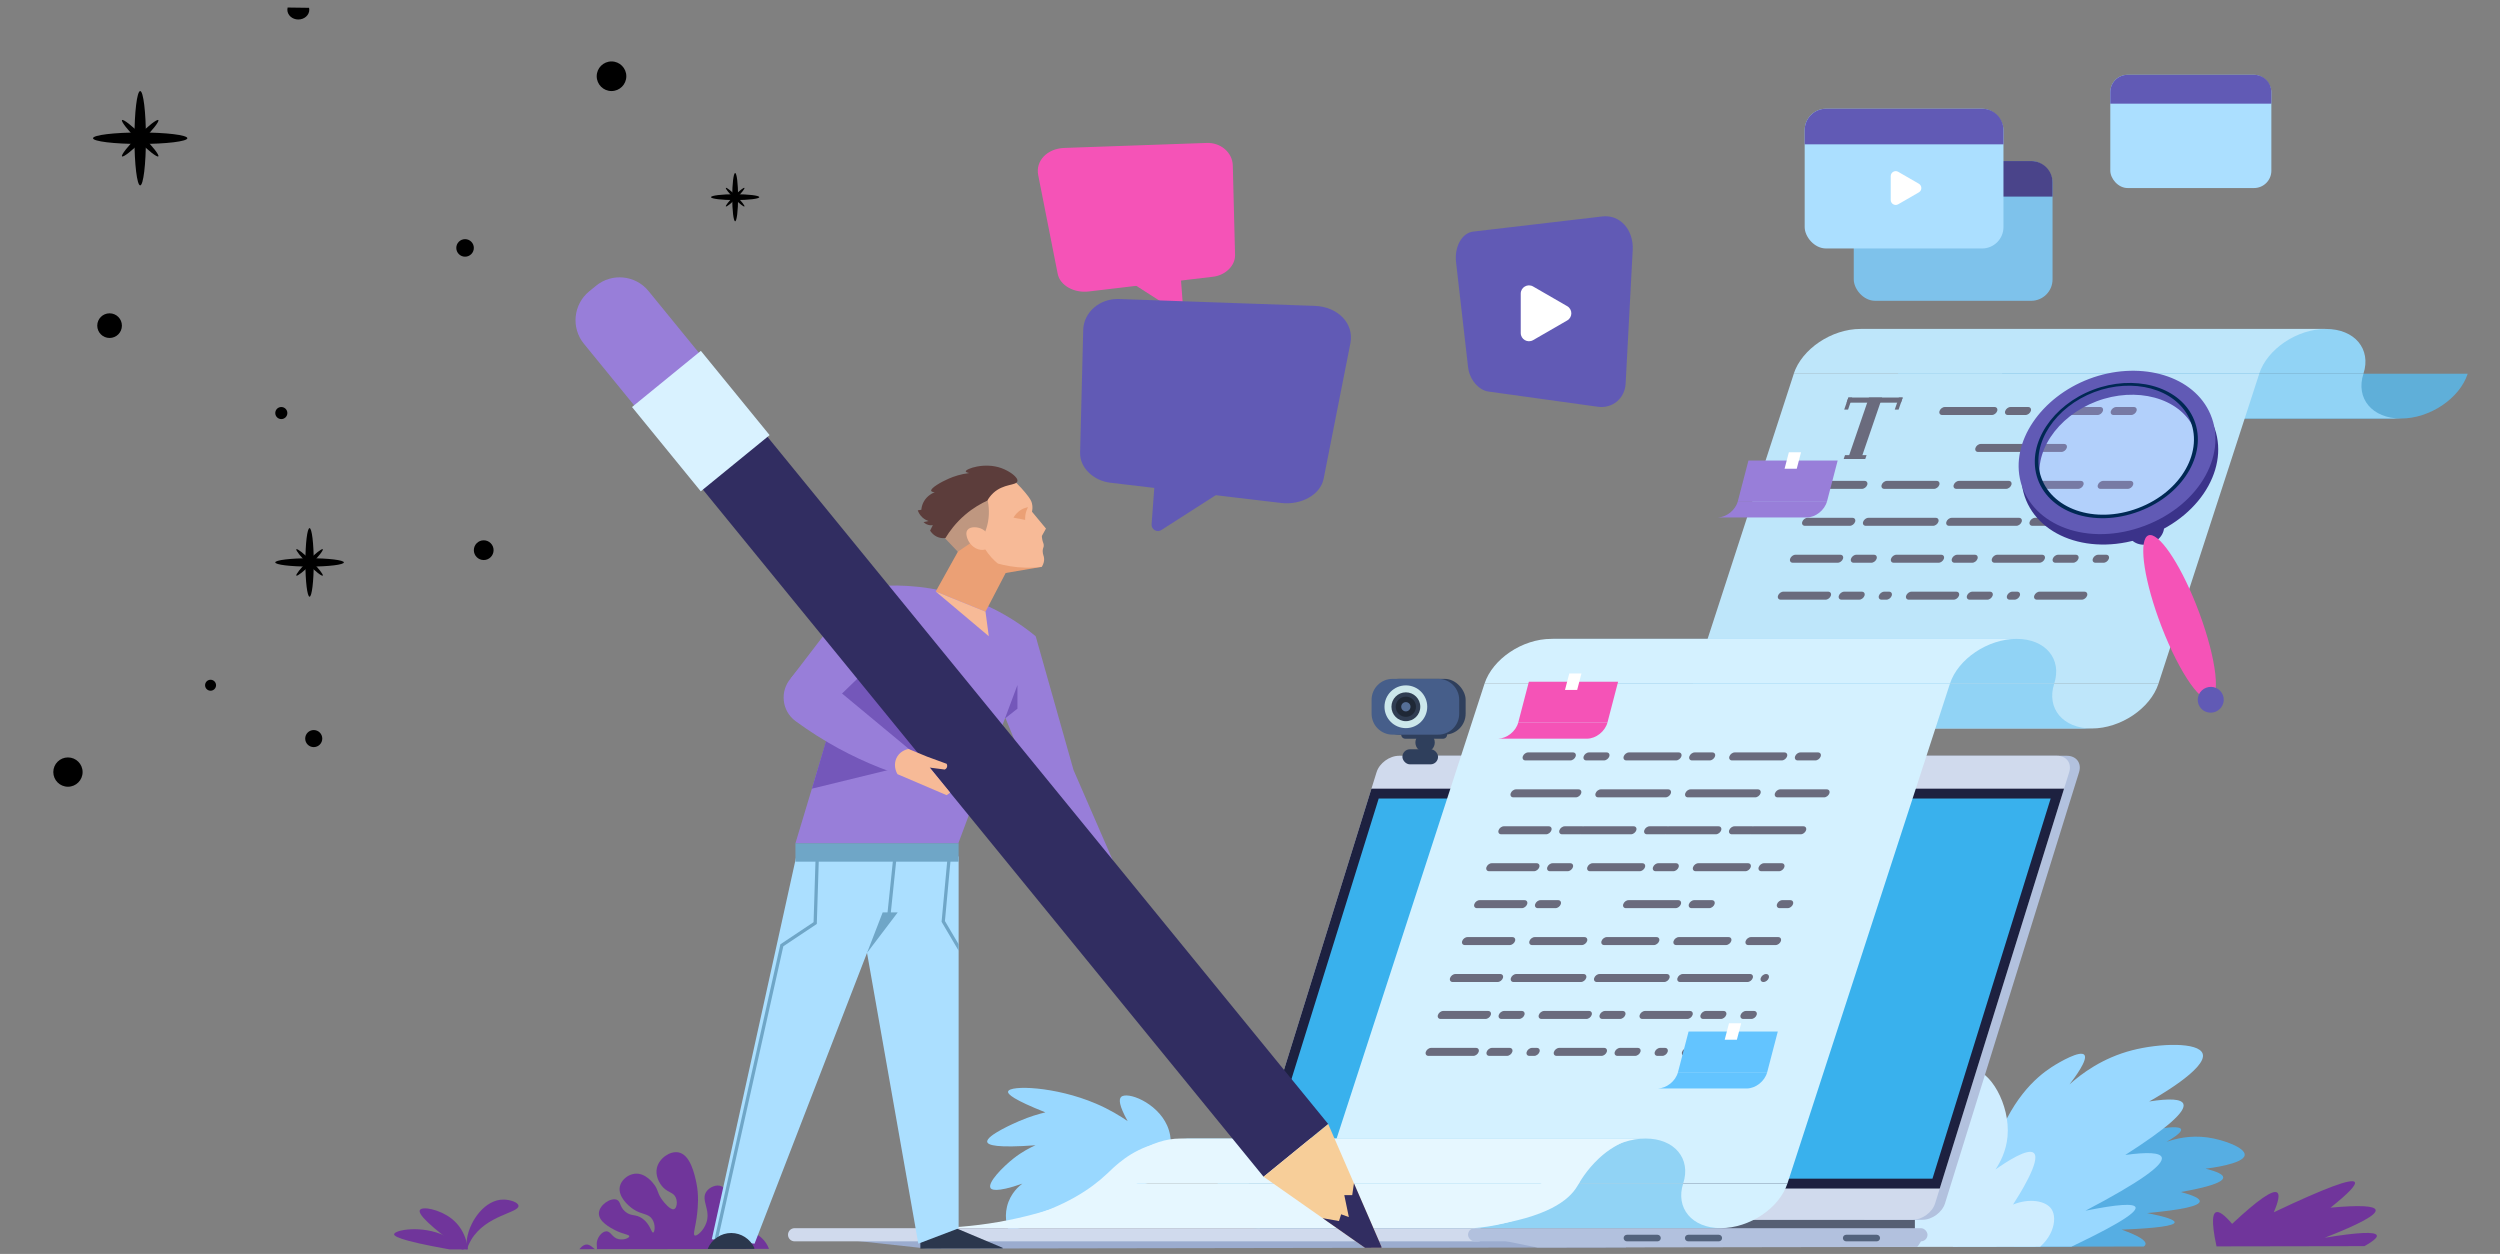 <svg xmlns="http://www.w3.org/2000/svg" xmlns:xlink="http://www.w3.org/1999/xlink" width="852.706" height="427.703" viewBox="0 0 852.706 427.703"><rect x="0" y="0" width="852.706" height="427.703" fill="#808080" stroke="none"/><defs><style>      .b {        fill: #d0daed;      }      .b, .c, .d, .e, .f, .g, .h, .i, .j, .k, .l, .m, .n, .o, .p, .q, .r, .s, .t, .u, .v, .w, .x, .y, .z, .aa, .ab, .ac, .ad, .ae, .af, .ag, .ah, .ai, .aj, .ak, .al, .am, .an, .ao, .ap, .aq, .ar, .as, .at, .au {        stroke-width: 0px;      }      .c {        fill: #bee6fa;      }      .d {        fill: #2b374d;      }      .e {        fill: #1f2836;      }      .f {        fill: #d4f1ff;      }      .g {        fill: #000;      }      .h {        fill: #f7ce99;      }      .i {        fill: #7ec2eb;      }      .j {        fill: #566f96;      }      .k {        fill: #465e8a;      }      .l {        fill: #7457ba;      }      .m {        fill: #5c3d3b;      }      .av {        clip-path: url(#a);      }      .n {        fill: #56aee3;      }      .o {        fill: #2f3f5c;      }      .p {        fill: #5fafd9;      }      .q {        fill: #565f73;      }      .r {        fill: #abdfff;      }      .s {        fill: #312d61;      }      .t {        fill: none;      }      .u {        fill: #cce7eb;      }      .v {        fill: #f7ba97;      }      .w {        fill: #987ed9;      }      .x {        fill: #91d3f5;      }      .y {        fill: #63c4ff;      }      .z {        fill: #99d8ff;      }      .aa {        fill: #eba075;      }      .ab {        fill: #cfedff;      }      .ac {        fill: #4a448a;      }      .ad {        fill: #b2c1de;      }      .ae {        fill: #303d52;      }      .af {        fill: #39b1ed;      }      .ag {        fill: #bf9780;      }      .ah {        fill: #53637d;      }      .ai {        fill: #6fa6c7;      }      .aj {        fill: #9baccf;      }      .ak {        fill: #f553b7;      }      .al {        fill: #fff;      }      .am {        fill: #989fff;        opacity: .3;      }      .an {        fill: #d9f2ff;      }      .ao {        fill: #1d2140;      }      .ap {        fill: #6a6b7d;      }      .aq {        fill: #615ab5;      }      .ar {        fill: #e6f7ff;      }      .as {        fill: #002853;      }      .at {        fill: #3b338a;      }      .au {        fill: #70359b;      }    </style><clipPath id="a"><polyline class="t" points="0 426.411 9.728 1.372 852.706 12.764 827.294 425"></polyline></clipPath></defs><g class="av"><g><path class="au" d="M242.43,425.318c1.84-1.722,4.85-5.114,5.753-10.102.617-3.41.606-9.545-2.245-10.664-1.56-.612-3.972.307-5.051,1.964-1.904,2.923,1.648,6.124,0,10.664-.95,2.617-3.219,4.554-3.929,4.209-.721-.35.352-2.961.842-7.577.216-2.041.622-6.128-.281-10.383-.612-2.884-2.053-9.674-6.174-10.383-2.874-.495-6.561,2.053-7.296,5.332-.581,2.589.762,5.255,2.245,6.735,1.754,1.751,3.424,1.561,4.209,3.368.657,1.512.321,3.563-.561,3.929-1.258.521-3.525-2.422-3.929-2.947-1.84-2.389-1.368-3.369-2.806-5.332-.453-.618-3.094-4.222-6.735-3.788-2.294.273-4.567,2.1-5.051,4.35-.714,3.318,2.69,6.52,4.771,7.858,2.883,1.854,4.988,1.262,6.314,3.368,1.163,1.847.824,4.337.281,4.49-.62.175-.953-2.843-3.648-4.771-2.361-1.688-3.847-.619-5.893-2.385-2.008-1.733-1.479-3.542-2.947-4.069-2.078-.746-5.943,1.877-6.033,4.63-.094,2.845,3.87,4.916,5.472,5.753,2.741,1.432,4.93,1.484,4.911,2.105-.018.573-1.91,1.378-3.648.982-2.276-.518-2.598-2.71-4.209-2.666-1.375.037-2.675,1.674-3.087,3.087-.462,1.584.214,2.816-.281,3.087-.624.341-1.688-1.625-3.227-1.684-1.415-.054-2.676,1.524-3.648,3.227h66.245c-.175-.874-.962-4.268-4.087-6.314-.569-.372-3.395-2.223-6.033-1.263-1.504.547-1.737,1.567-3.227,2.806-1.268,1.054-3.382,2.213-7.016,2.385Z"></path><path class="z" d="M395.099,402.229c.287-.377,6.964-9.418,2.993-18.334-3.537-7.941-13.716-11.732-15.715-9.728-.753.755-.783,2.773,2.245,8.232-2.519-1.741-6.169-3.993-10.851-5.987-13.928-5.932-29.381-6.345-29.933-4.116-.229.924,1.974,2.824,12.722,7.109-2.177.523-5.342,1.422-8.98,2.993-1.239.535-11.354,4.903-10.851,7.109.252,1.103,3.257,2.091,16.463,1.122-1.883.832-4.604,2.226-7.483,4.49-3.741,2.941-8.95,8.294-7.857,10.102.248.411,1.511,1.78,10.851-1.497-.898.659-4.12,3.191-5.238,7.857-.996,4.156.277,7.508.748,8.606,16.962-5.987,33.924-11.973,50.887-17.96Z"></path><path class="au" d="M801.213,427.703h-44.608c-2.085-8.77-2.348-13.508-.79-14.212,1.036-.468,2.879.848,5.527,3.948,8.811-8.244,13.944-11.798,15.396-10.659.842.66.447,2.897-1.184,6.711,17.545-8.332,26.756-11.754,27.633-10.264.554.94-2.209,3.835-8.29,8.685,9.911-.911,15.043-.648,15.396.789.402,1.636-5.388,4.795-17.37,9.474,11.441-1.889,17.363-2.152,17.764-.79.319,1.082-2.84,3.187-9.474,6.316Z"></path><path class="n" d="M738.979,389.463c2.997-1.055,8.017-2.345,14.021-1.497,5.54.782,12.798,3.51,12.632,5.967-.208,3.086-12.043,4.525-13.392,4.682,4.031.975,6.052,1.976,6.065,3.001.02,1.593-4.808,3.247-14.482,4.961,4.362,1.151,6.522,2.209,6.481,3.174-.067,1.583-6.061,2.916-17.981,3.998,6.323,1.246,9.458,2.302,9.407,3.168-.07,1.185-6.099,2.015-18.088,2.491,5.604,2.004,8.324,3.644,8.164,4.922-.366,2.903-15.613,3.932-45.742,3.087,1.239-3.398,11.634-31.35,20.883-30.035,1.396.198,3.128,1.115,4.924,3.99,2.177-6.399,4.041-9.525,5.592-9.377.951.091,1.784,1.411,2.5,3.96,6.915-8.157,13.354-10.307,16.982-10.99,2.089-.394,6.584-.93,6.978.212.392,1.137-3.457,3.434-4.944,4.285Z"></path><path class="z" d="M705.875,369.873c4.077-3.66,11.223-9.03,21.347-11.644,9.342-2.412,22.705-2.859,24.064,1.164,1.707,5.053-16.196,15.16-18.242,16.301,7.065-1.108,10.946-.849,11.644.776,1.084,2.525-5.515,8.347-19.794,17.465,7.708-1.046,11.848-.788,12.42.776.939,2.566-7.73,8.647-26.004,18.242,10.894-2.191,16.587-2.579,17.077-1.164.67,1.934-8.386,7.238-27.169,15.913h-33.769c-7.404-13.973-9.862-21.995-7.372-24.064,1.557-1.294,5.051-.259,10.479,3.105-.758-11.631.147-17.841,2.717-18.63,1.575-.483,3.774,1.069,6.598,4.657,5.629-17.56,14.467-25.237,19.794-28.721,3.068-2.006,9.875-5.829,11.256-4.269,1.375,1.553-3.239,7.753-5.046,10.091Z"></path><path class="ab" d="M692.215,427.703c7.826-4.013,9.865-11.868,7.483-15.341-1.945-2.837-7.539-3.766-13.096-1.497,1.905-2.941,9.703-15.202,7.109-17.586-1.996-1.834-9.308,2.945-13.096,5.613,1.562-2.317,3.656-6.179,4.116-11.225.999-10.956-6.124-22.87-11.973-22.824-5.644.044-11.663,11.236-13.844,27.688-5.778-4.464-9.519-6.086-11.225-4.864-2.448,1.753-.701,9.362,5.238,22.824-1.207-.525-6.014-2.452-10.851-.374-5.799,2.491-9.329,9.746-7.858,17.586h57.996Z"></path><rect class="i" x="632.284" y="54.929" width="67.803" height="47.67" rx="7.293" ry="7.293"></rect><path class="ac" d="M700.087,62.222v4.844h-67.803v-4.844c0-4.03,3.272-7.293,7.293-7.293h53.217c4.021,0,7.293,3.263,7.293,7.293Z"></path><g><path class="ak" d="M371.35,99.416l42.387-5.024c4.27-.506,7.609-3.802,7.518-7.435l-.772-30.523c-.11-4.37-4.062-7.849-8.901-7.68l-48.571,1.703c-5.838.205-9.858,4.413-8.896,9.284l6.646,33.652c.782,3.963,5.552,6.618,10.589,6.021Z"></path><path class="ak" d="M384.756,95.685c5.439,3.486,10.877,6.973,16.316,10.459,1.096.703,2.524-.148,2.427-1.447-.3-4.031-.601-8.063-.901-12.094-5.947,1.027-11.895,2.055-17.842,3.082Z"></path></g><g><g><path class="x" d="M634.566,112.193c4.909,0,8.796,1.714,11.118,4.475,2.313,2.767,3.065,6.587,1.693,10.806h158.751c1.372-4.219.62-8.039-1.694-10.806-2.322-2.761-6.209-4.475-11.118-4.475h-158.751Z"></path><path class="c" d="M793.317,112.193c-4.909,0-9.911,1.714-14.028,4.475-4.113,2.767-7.349,6.587-8.721,10.806h-158.751c1.372-4.219,4.608-8.039,8.721-10.806,4.117-2.761,9.12-4.475,14.028-4.475h158.751Z"></path></g><g><path class="p" d="M660.189,142.754c4.909,0,9.911-1.714,14.028-4.475,4.113-2.767,7.349-6.587,8.721-10.806h158.751c-1.372,4.219-4.608,8.039-8.721,10.806-4.117,2.761-9.12,4.475-14.028,4.475h-158.751Z"></path><path class="x" d="M818.94,142.754c-4.909,0-8.796-1.714-11.118-4.475-2.313-2.767-3.065-6.587-1.693-10.806h-158.751c-1.372,4.219-.62,8.039,1.693,10.806,2.322,2.761,6.209,4.475,11.118,4.475h158.751Z"></path></g></g><g><path class="ad" d="M709.13,263.389l-1.749,5.612-42.402,136.384-1.565,5.051c-.969,3.098-4.421,5.612-7.71,5.612h-224.32c-3.289,0-5.18-2.514-4.222-5.612l1.565-5.051,42.414-136.384,1.749-5.612c.957-3.098,4.41-5.613,7.71-5.613h224.32c3.289,0,5.18,2.514,4.211,5.613Z"></path><rect class="q" x="429.755" y="416.049" width="223.378" height="6.23"></rect><path class="aj" d="M553.706,427.703h-211.128c-6.314,0-12.622-.342-18.887-1.024l-50.758-5.524h283.334l-2.56,6.548Z"></path><path class="b" d="M504.214,423.4h-233.199c-1.24,0-2.245-1.005-2.245-2.245h0c0-1.24,1.005-2.245,2.245-2.245h233.199c1.24,0,2.245,1.005,2.245,2.245h0c0,1.24-1.005,2.245-2.245,2.245Z"></path><path class="ad" d="M649.048,427.703h-113.755l-32.525-6.548h153.167c-.815,3.856-3.647,6.548-6.887,6.548Z"></path><rect class="ad" x="500.722" y="418.91" width="156.714" height="4.49" rx="2.245" ry="2.245"></rect><path class="ah" d="M565.342,423.402h-10.428c-.62,0-1.122-.503-1.122-1.122h0c0-.62.503-1.123,1.122-1.123h10.428c.62,0,1.122.503,1.122,1.123h0c0,.62-.503,1.122-1.122,1.122Z"></path><path class="ah" d="M586.248,423.402h-10.428c-.62,0-1.123-.503-1.123-1.122h0c0-.62.503-1.123,1.123-1.123h10.428c.62,0,1.122.503,1.122,1.123h0c0,.62-.503,1.122-1.122,1.122Z"></path><path class="ah" d="M640.128,423.402h-10.428c-.62,0-1.122-.503-1.122-1.122h0c0-.62.503-1.123,1.122-1.123h10.428c.62,0,1.122.503,1.122,1.123h0c0,.62-.503,1.122-1.122,1.122Z"></path><path class="b" d="M705.763,263.389l-1.749,5.612-42.402,136.384-1.565,5.051c-.969,3.098-4.421,5.612-7.71,5.612h-224.32c-3.289,0-5.18-2.514-4.222-5.612l1.565-5.051,42.414-136.384,1.749-5.612c.957-3.098,4.41-5.613,7.71-5.613h224.32c3.289,0,5.18,2.514,4.211,5.613Z"></path><g><polygon class="af" points="427.645 403.702 469.012 270.686 701.727 270.686 660.372 403.702 427.645 403.702"></polygon><path class="ao" d="M699.44,272.369l-40.308,129.649h-229.199l40.319-129.649h229.189ZM704.013,269.002h-236.241l-42.414,136.384h236.253l42.402-136.384h0Z"></path></g></g><polygon class="c" points="770.592 127.473 736.21 233.19 577.466 233.19 611.837 127.473 770.592 127.473"></polygon><g><g><path class="x" d="M529.09,217.911c4.909,0,8.796,1.714,11.118,4.475,2.313,2.767,3.065,6.587,1.693,10.806h158.751c1.372-4.219.62-8.039-1.693-10.806-2.322-2.761-6.209-4.475-11.118-4.475h-158.751Z"></path><path class="f" d="M687.841,217.911c-4.909,0-9.911,1.714-14.028,4.475-4.113,2.767-7.349,6.587-8.721,10.806h-158.751c1.372-4.219,4.608-8.039,8.721-10.806,4.117-2.761,9.12-4.475,14.028-4.475h158.751Z"></path></g><g><path class="c" d="M554.713,248.473c4.909,0,9.911-1.714,14.028-4.475,4.113-2.767,7.349-6.587,8.721-10.806h158.751c-1.372,4.219-4.608,8.039-8.721,10.806-4.117,2.761-9.12,4.475-14.028,4.475h-158.751Z"></path><path class="x" d="M713.464,248.473c-4.909,0-8.796-1.714-11.118-4.475-2.313-2.767-3.065-6.587-1.693-10.806h-158.751c-1.372,4.219-.62,8.039,1.693,10.806,2.322,2.761,6.209,4.475,11.118,4.475h158.751Z"></path></g></g><polygon class="f" points="665.092 233.192 506.341 233.192 450.926 403.615 609.677 403.615 665.092 233.192"></polygon><g><g><path class="x" d="M402.555,388.334c4.909,0,8.796,1.714,11.118,4.475,2.313,2.767,3.065,6.587,1.693,10.806h158.751c1.372-4.219.62-8.039-1.693-10.806-2.322-2.761-6.209-4.475-11.118-4.475h-158.751Z"></path><path class="ar" d="M561.306,388.334c-4.909,0-9.911,1.714-14.028,4.475-4.113,2.767-7.349,6.587-8.721,10.806h-158.751c1.372-4.219,4.608-8.039,8.721-10.806,4.117-2.761,9.12-4.475,14.028-4.475h158.751Z"></path></g><g><path class="f" d="M428.177,418.896c4.909,0,9.911-1.714,14.028-4.475,4.113-2.767,7.349-6.587,8.721-10.806h158.751c-1.372,4.219-4.608,8.039-8.721,10.806-4.117,2.761-9.12,4.475-14.028,4.475h-158.751Z"></path><path class="x" d="M586.928,418.896c-4.909,0-8.796-1.714-11.118-4.475-2.313-2.767-3.065-6.587-1.693-10.806h-158.751c-1.372,4.219-.62,8.039,1.693,10.806,2.322,2.761,6.209,4.475,11.118,4.475h158.751Z"></path></g></g><path class="ar" d="M538.557,403.615h-158.751c-4.447,2.297-9.339,4.515-14.678,6.516-19.553,7.328-37.636,8.946-51.364,8.748,62.969.008,125.938.015,188.907.023,5.714-.423,14.703-1.874,24.246-7.034,4.879-2.639,8.729-5.612,11.64-8.253Z"></path><polygon class="w" points="353.254 217.001 366.162 262.649 381.062 296.915 363.075 293.892 339.503 236.551 353.254 217.001"></polygon><path class="w" d="M297.69,200.07c-4.557,4.215-9.114,8.429-13.671,12.644-4.755,6.205-9.51,12.41-14.265,18.615-.019.776-.073,7.531,5.425,11.833,3.942,3.085,8.313,3.01,9.541,2.947,4.323-15.346,8.647-30.692,12.97-46.038Z"></path><polygon class="d" points="325.986 416.478 325.986 418.864 341.982 425.599 341.982 427.703 313.919 427.703 313.919 419.285 325.986 416.478"></polygon><path class="r" d="M326.971,292.119v126.842l-13.751,5.231c-7.768-44.024-15.535-88.049-23.292-132.073h37.042Z"></path><path class="r" d="M308.447,292.115l-51.074,132.081c-4.864-.499-9.728-.998-14.592-1.497,9.604-43.528,19.207-87.056,28.811-130.584h36.855Z"></path><polygon class="ai" points="295.727 325.01 306.202 311.197 301.068 311.197 295.727 325.01"></polygon><path class="w" d="M353.254,217.001l-26.379,70.624h-55.564l26.379-87.555c6.277-.607,16.353-.797,28.062,2.526,13.184,3.742,22.418,10.23,27.501,14.405Z"></path><path class="l" d="M276.922,269.002c3.129-10.531,6.259-21.062,9.388-31.593l10.944-10.57c7.047,10.677,14.094,21.354,21.142,32.031l-41.474,10.132Z"></path><polygon class="aa" points="355.358 193.335 343.011 195.439 336.135 208.629 319.158 201.753 326.735 188.143 325.191 184.074 335.434 175.515 355.358 193.335"></polygon><path class="v" d="M346.519,164.571c1.391,1.364,2.464,2.585,3.227,3.508,1.682,2.032,2.055,2.846,2.245,3.648.274,1.156.14,2.17,0,2.806,1.59,1.918,3.18,3.835,4.771,5.753-.468.842-.935,1.684-1.403,2.526.012.279.044.696.14,1.193.182.936.4,1.159.491,1.754.142.93-.348,1.071-.351,2.175-.003,1.262.443,1.592.491,2.666.028.621-.074,1.555-.772,2.736-1.657.206-3.542.33-5.613.281-3.726-.088-6.914-.71-9.401-1.403-1.222-.995-3.003-2.677-4.49-5.192-1.016-1.718-4.44-7.509-2.245-13.47,1.822-4.948,6.927-8.407,12.909-8.98Z"></path><path class="ag" d="M335.761,182.016c.467-1.069.923-2.387,1.216-3.929.686-3.613.132-6.667-.374-8.512-1.813.917-3.823,2.104-5.893,3.648-4.314,3.217-7.252,6.762-9.167,9.541,1.715,1.808,3.43,3.617,5.145,5.425,3.024-2.058,6.049-4.116,9.074-6.174Z"></path><path class="v" d="M337.913,186.413c-.46.394-1.295.982-2.432,1.123-2.471.305-4.772-1.701-5.519-3.835-.198-.566-.677-1.935,0-2.9.932-1.328,3.54-1.158,5.145-.281,1.882,1.029,2.935,3.33,2.806,5.893Z"></path><path class="m" d="M347.01,164.15c-.364,1.527-4.66.726-8.208,3.999-1.032.952-1.67,1.943-2.035,2.596-2.071.948-4.782,2.452-7.554,4.817-3.314,2.829-5.441,5.802-6.735,7.951-.509.066-1.322.099-2.245-.187-1.784-.552-2.717-1.903-2.993-2.339.312-.624.624-1.247.935-1.871-.324.052-.907.101-1.59-.094-.821-.234-1.349-.696-1.59-.935l1.684-.374c-.488-.167-1.284-.509-2.058-1.216-.986-.901-1.413-1.915-1.59-2.432.405-.062.811-.125,1.216-.187.055-.658.224-1.61.748-2.619,1.151-2.215,3.182-3.111,3.835-3.367-.578-.04-1.113-.158-1.216-.468-.308-.929,3.441-3.075,6.08-4.209,1.734-.746,4.012-1.494,6.829-1.871-.897-.206-1.115-.406-1.123-.561-.044-.871,6.372-3.192,12.137-1.123,2.745.986,5.797,3.13,5.472,4.49Z"></path><path class="aa" d="M350.658,172.989c-.578.105-1.352.317-2.175.772-1.593.88-2.439,2.158-2.806,2.806,1.333.257,2.666.515,3.999.772-.031-.471-.026-1.043.07-1.684.175-1.162.58-2.069.912-2.666Z"></path><polygon class="v" points="336.135 208.629 337.258 217.001 319.158 201.753 336.135 208.629"></polygon><rect class="ai" x="271.311" y="287.625" width="55.657" height="6.267"></rect><rect class="ai" x="293.987" y="301.725" width="20.454" height="1.123" transform="translate(-27.915 573.605) rotate(-84.063)"></rect><polygon class="ai" points="244.451 424.599 243.356 424.353 266.182 322.08 277.494 314.538 278.186 292.377 279.308 292.412 278.598 315.152 267.179 322.764 244.451 424.599"></polygon><polygon class="ai" points="326.971 322.079 326.971 324.279 321.156 314.412 323.222 292.119 323.233 291.973 324.344 292.074 324.344 292.119 322.301 314.154 326.971 322.079"></polygon><g><path class="w" d="M221.2,99.272l24.221,29.683-22.038,17.983-24.221-29.683c-4.442-5.444-3.622-13.459,1.822-17.901l2.313-1.888c5.444-4.442,13.46-3.638,17.903,1.806Z"></path><rect class="s" x="323.981" y="100.97" width="28.444" height="328.376" transform="translate(-91.472 273.529) rotate(-39.213)"></rect><polygon class="h" points="471.294 425.456 468.54 427.703 430.988 401.36 453.021 383.382 471.294 425.456"></polygon><rect class="an" x="223.878" y="125.072" width="30.308" height="37.099" transform="translate(-36.968 183.462) rotate(-39.213)"></rect></g><path class="w" d="M274.243,226.09c2.858,2.271,5.716,4.542,8.573,6.813,9.697,8.045,19.394,16.089,29.091,24.134-.259.925-.834,2.52-2.151,4.116-1.323,1.602-2.788,2.471-3.648,2.9-7.875-2.669-17.467-6.764-27.562-13.173-2.564-1.628-4.965-3.281-7.208-4.931-4.681-3.444-5.42-10.151-1.636-14.562,1.514-1.765,3.028-3.53,4.541-5.295Z"></path><polygon class="s" points="471.294 425.456 468.54 427.703 451.141 415.498 456.703 416.478 457.443 414.172 460.07 415.131 458.517 407.647 461.218 407.647 461.803 403.604 471.294 425.456"></polygon><path class="d" d="M249.453,420.556c3.336.017,6.392,1.986,7.827,5.042v2.105h-16.089c.058-.572.115-1.143.173-1.715,1.359-3.297,4.572-5.451,8.089-5.433Z"></path><path class="v" d="M309.883,255.462c-.421.08-2.487.515-3.742,2.432-1.173,1.792-1.179,4.181-.032,6.158,5.592,2.391,11.184,4.781,16.776,7.172l1.196-.876-6.966-8.537c1.705.222,3.41.445,5.115.667.089-.037.54-.236.748-.748.248-.61-.056-1.151-.094-1.216-2.214-.811-4.428-1.621-6.641-2.432-2.12-.873-4.24-1.746-6.361-2.619Z"></path><g><path class="ap" d="M619.19,259.368h-6.009c-.754,0-1.165-.611-.917-1.366.248-.754,1.06-1.366,1.814-1.366h6.009c.754,0,1.165.611.917,1.366-.248.754-1.06,1.366-1.814,1.366ZM607.718,259.368h-16.934c-.754,0-1.165-.611-.917-1.366.248-.754,1.06-1.366,1.814-1.366h16.934c.754,0,1.165.611.917,1.366-.248.754-1.06,1.366-1.814,1.366ZM583.137,259.368h-6.009c-.754,0-1.165-.611-.917-1.366.248-.754,1.06-1.366,1.814-1.366h6.009c.754,0,1.165.611.917,1.366-.248.754-1.06,1.366-1.814,1.366ZM571.666,259.368h-16.934c-.754,0-1.165-.611-.917-1.366.248-.754,1.06-1.366,1.814-1.366h16.934c.754,0,1.165.611.917,1.366-.248.754-1.06,1.366-1.814,1.366ZM547.085,259.368h-6.009c-.754,0-1.165-.611-.917-1.366.248-.754,1.06-1.366,1.814-1.366h6.009c.754,0,1.165.611.917,1.366-.248.754-1.06,1.366-1.814,1.366ZM535.613,259.368h-15.295c-.754,0-1.165-.611-.917-1.366.248-.754,1.06-1.366,1.814-1.366h15.295c.754,0,1.165.611.917,1.366-.248.754-1.06,1.366-1.814,1.366Z"></path><path class="ap" d="M622.155,271.965h-15.841c-.754,0-1.165-.611-.917-1.366.248-.754,1.06-1.366,1.814-1.366h15.841c.754,0,1.165.611.917,1.366-.248.754-1.06,1.366-1.814,1.366ZM598.667,271.965h-22.942c-.754,0-1.165-.611-.917-1.366.248-.754,1.06-1.366,1.814-1.366h22.943c.754,0,1.165.611.917,1.366-.248.754-1.06,1.366-1.814,1.366ZM568.077,271.965h-22.943c-.754,0-1.165-.611-.917-1.366.248-.754,1.06-1.366,1.814-1.366h22.942c.754,0,1.165.611.917,1.366-.248.754-1.06,1.366-1.814,1.366ZM537.487,271.965h-21.304c-.754,0-1.165-.611-.917-1.366.248-.754,1.06-1.366,1.814-1.366h21.304c.754,0,1.165.611.917,1.366-.248.754-1.06,1.366-1.814,1.366Z"></path><path class="ap" d="M614.196,284.562h-16.934c-.093,0-.182-.01-.264-.027-.094.018-.189.027-.282.027h-6.009c-.754,0-1.165-.611-.917-1.366.248-.754,1.06-1.366,1.814-1.366h6.009c.093,0,.182.01.264.027.094-.018.189-.027.282-.027h16.934c.754,0,1.165.611.917,1.366-.248.754-1.06,1.366-1.814,1.366ZM585.245,284.562h-16.934c-.093,0-.182-.01-.264-.027-.094.018-.189.027-.282.027h-6.009c-.754,0-1.165-.611-.917-1.366.248-.754,1.06-1.366,1.814-1.366h6.009c.093,0,.182.01.264.027.094-.018.189-.027.282-.027h16.934c.754,0,1.165.611.917,1.366-.248.754-1.06,1.366-1.814,1.366ZM556.294,284.562h-16.934c-.093,0-.182-.01-.264-.027-.094.018-.189.027-.282.027h-6.009c-.754,0-1.165-.611-.917-1.366.248-.754,1.06-1.366,1.814-1.366h6.009c.093,0,.182.01.264.027.094-.018.189-.027.282-.027h16.934c.754,0,1.165.611.917,1.366-.248.754-1.06,1.366-1.814,1.366ZM527.343,284.562h-15.295c-.754,0-1.165-.611-.917-1.366.248-.754,1.06-1.366,1.814-1.366h15.295c.754,0,1.165.611.917,1.366-.248.754-1.06,1.366-1.814,1.366Z"></path><path class="ap" d="M606.783,297.16h-6.009c-.754,0-1.165-.611-.917-1.366.248-.754,1.06-1.366,1.814-1.366h6.009c.754,0,1.165.611.917,1.366-.248.754-1.06,1.366-1.814,1.366ZM595.312,297.16h-16.934c-.754,0-1.165-.611-.917-1.366.248-.754,1.06-1.366,1.814-1.366h16.934c.754,0,1.165.611.917,1.366-.248.754-1.06,1.366-1.814,1.366ZM570.731,297.16h-6.009c-.754,0-1.165-.611-.917-1.366.248-.754,1.06-1.366,1.814-1.366h6.009c.754,0,1.165.611.917,1.366-.248.754-1.06,1.366-1.814,1.366ZM559.26,297.16h-16.934c-.754,0-1.165-.611-.917-1.366.248-.754,1.06-1.366,1.814-1.366h16.934c.754,0,1.165.611.917,1.366-.248.754-1.06,1.366-1.814,1.366ZM534.678,297.16h-6.009c-.754,0-1.165-.611-.917-1.366.248-.754,1.06-1.366,1.814-1.366h6.009c.754,0,1.165.611.917,1.366-.248.754-1.06,1.366-1.814,1.366ZM523.207,297.16h-15.295c-.754,0-1.165-.611-.917-1.366.248-.754,1.06-1.366,1.814-1.366h15.295c.754,0,1.165.611.917,1.366-.248.754-1.06,1.366-1.814,1.366Z"></path><path class="ap" d="M609.749,309.757h-2.731c-.754,0-1.165-.611-.917-1.366.248-.754,1.06-1.366,1.814-1.366h2.731c.754,0,1.165.611.917,1.366-.248.754-1.06,1.366-1.814,1.366ZM582.983,309.757h-6.009c-.754,0-1.165-.611-.917-1.366.248-.754,1.06-1.366,1.814-1.366h6.009c.754,0,1.165.611.917,1.366-.248.754-1.06,1.366-1.814,1.366ZM571.511,309.757h-16.934c-.754,0-1.165-.611-.917-1.366.248-.754,1.06-1.366,1.814-1.366h16.934c.754,0,1.165.611.917,1.366-.248.754-1.06,1.366-1.814,1.366ZM530.543,309.757h-6.009c-.754,0-1.165-.611-.917-1.366.248-.754,1.06-1.366,1.814-1.366h6.009c.754,0,1.165.611.917,1.366-.248.754-1.06,1.366-1.814,1.366ZM519.072,309.757h-15.295c-.754,0-1.165-.611-.917-1.366.248-.754,1.06-1.366,1.814-1.366h15.295c.754,0,1.165.611.917,1.366-.248.754-1.06,1.366-1.814,1.366Z"></path><path class="ap" d="M605.615,322.35h-9.286c-.754,0-1.165-.612-.919-1.36.247-.754,1.06-1.366,1.814-1.366h9.286c.754,0,1.165.612.917,1.366-.246.748-1.059,1.36-1.812,1.36ZM588.681,322.35h-16.934c-.754,0-1.165-.612-.919-1.36.247-.754,1.06-1.366,1.814-1.366h16.934c.754,0,1.165.612.917,1.366-.246.748-1.058,1.36-1.812,1.36ZM564.1,322.35h-16.934c-.754,0-1.165-.612-.919-1.36.247-.754,1.06-1.366,1.814-1.366h16.934c.754,0,1.165.612.917,1.366-.246.748-1.058,1.36-1.812,1.36ZM539.519,322.35h-16.934c-.754,0-1.165-.612-.919-1.36.247-.754,1.06-1.366,1.814-1.366h16.934c.754,0,1.165.612.917,1.366-.246.748-1.058,1.36-1.812,1.36ZM514.937,322.35h-15.295c-.754,0-1.165-.612-.919-1.36.247-.754,1.06-1.366,1.814-1.366h15.295c.754,0,1.165.612.917,1.366-.246.748-1.058,1.36-1.812,1.36Z"></path><path class="ap" d="M601.483,334.951c-.754,0-1.168-.611-.92-1.366.248-.754,1.057-1.366,1.811-1.366h.005c.754,0,1.165.611.917,1.366-.248.754-1.06,1.366-1.814,1.366ZM596.016,334.951h-22.942c-.754,0-1.165-.611-.917-1.366.248-.754,1.06-1.366,1.814-1.366h22.942c.754,0,1.165.611.917,1.366-.248.754-1.06,1.366-1.814,1.366ZM567.611,334.951h-22.942c-.754,0-1.165-.611-.917-1.366.248-.754,1.06-1.366,1.814-1.366h22.942c.754,0,1.165.611.917,1.366-.248.754-1.06,1.366-1.814,1.366ZM539.206,334.951h-22.943c-.754,0-1.165-.611-.917-1.366.248-.754,1.06-1.366,1.814-1.366h22.942c.754,0,1.165.611.917,1.366-.248.754-1.06,1.366-1.814,1.366ZM510.801,334.951h-15.295c-.754,0-1.165-.611-.917-1.366.248-.754,1.06-1.366,1.814-1.366h15.295c.754,0,1.165.611.917,1.366-.248.754-1.06,1.366-1.814,1.366Z"></path><path class="ap" d="M597.342,347.549h-2.731c-.754,0-1.165-.612-.917-1.366.247-.754,1.06-1.366,1.814-1.366h2.731c.754,0,1.165.612.917,1.366-.247.754-1.06,1.366-1.814,1.366ZM586.964,347.549h-6.009c-.754,0-1.165-.612-.917-1.366.247-.754,1.06-1.366,1.814-1.366h6.009c.754,0,1.165.612.917,1.366-.247.754-1.06,1.366-1.814,1.366ZM575.492,347.549h-15.295c-.754,0-1.165-.612-.917-1.366.247-.754,1.06-1.366,1.814-1.366h15.295c.754,0,1.165.612.917,1.366-.248.754-1.06,1.366-1.814,1.366ZM552.55,347.549h-6.009c-.754,0-1.165-.612-.917-1.366.247-.754,1.06-1.366,1.814-1.366h6.009c.754,0,1.165.612.917,1.366-.247.754-1.06,1.366-1.814,1.366ZM541.079,347.549h-15.295c-.754,0-1.165-.612-.917-1.366.247-.754,1.06-1.366,1.814-1.366h15.295c.754,0,1.165.612.917,1.366-.248.754-1.06,1.366-1.814,1.366ZM518.136,347.549h-6.009c-.754,0-1.165-.612-.917-1.366.247-.754,1.06-1.366,1.814-1.366h6.009c.754,0,1.165.612.917,1.366-.247.754-1.06,1.366-1.814,1.366ZM506.665,347.549h-15.295c-.754,0-1.165-.612-.917-1.366.247-.754,1.06-1.366,1.814-1.366h15.295c.754,0,1.165.612.917,1.366-.248.754-1.06,1.366-1.814,1.366Z"></path><path class="ap" d="M589.93,360.145h-15.295c-.754,0-1.165-.611-.917-1.366.248-.754,1.06-1.366,1.814-1.366h15.295c.754,0,1.165.611.917,1.366-.248.754-1.06,1.366-1.814,1.366ZM566.987,360.145h-1.639c-.754,0-1.165-.611-.917-1.366.248-.754,1.06-1.366,1.814-1.366h1.639c.754,0,1.165.611.917,1.366-.248.754-1.06,1.366-1.814,1.366ZM557.701,360.145h-6.009c-.754,0-1.165-.611-.917-1.366.248-.754,1.06-1.366,1.814-1.366h6.009c.754,0,1.165.611.917,1.366-.248.754-1.06,1.366-1.814,1.366ZM546.23,360.145h-15.295c-.754,0-1.165-.611-.917-1.366.248-.754,1.06-1.366,1.814-1.366h15.295c.754,0,1.165.611.917,1.366-.248.754-1.06,1.366-1.814,1.366ZM523.287,360.145h-1.639c-.754,0-1.165-.611-.917-1.366.248-.754,1.06-1.366,1.814-1.366h1.639c.754,0,1.165.611.917,1.366-.248.754-1.06,1.366-1.814,1.366ZM514.001,360.145h-6.009c-.754,0-1.165-.611-.917-1.366.248-.754,1.06-1.366,1.814-1.366h6.009c.754,0,1.165.611.917,1.366-.248.754-1.06,1.366-1.814,1.366ZM502.53,360.145h-15.295c-.754,0-1.165-.611-.917-1.366.248-.754,1.06-1.366,1.814-1.366h15.295c.754,0,1.165.611.917,1.366-.248.754-1.06,1.366-1.814,1.366Z"></path></g><g><path class="ap" d="M726.914,141.555h-6.009c-.754,0-1.165-.611-.917-1.366.248-.754,1.06-1.366,1.814-1.366h6.009c.754,0,1.165.611.917,1.366-.248.754-1.06,1.366-1.814,1.366ZM715.443,141.555h-16.934c-.754,0-1.165-.611-.917-1.366.248-.754,1.06-1.366,1.814-1.366h16.934c.754,0,1.165.611.917,1.366-.248.754-1.06,1.366-1.814,1.366ZM690.862,141.555h-6.009c-.754,0-1.165-.611-.917-1.366.248-.754,1.06-1.366,1.814-1.366h6.009c.754,0,1.165.611.917,1.366-.248.754-1.06,1.366-1.814,1.366ZM679.39,141.555h-16.934c-.754,0-1.165-.611-.917-1.366.248-.754,1.06-1.366,1.814-1.366h16.934c.754,0,1.165.611.917,1.366-.248.754-1.06,1.366-1.814,1.366Z"></path><path class="ap" d="M703.114,154.153h-6.009c-.754,0-1.165-.611-.917-1.366.248-.754,1.06-1.366,1.814-1.366h6.009c.754,0,1.165.611.917,1.366-.248.754-1.06,1.366-1.814,1.366ZM691.642,154.153h-16.934c-.754,0-1.165-.611-.917-1.366.248-.754,1.06-1.366,1.814-1.366h16.934c.754,0,1.165.611.917,1.366-.248.754-1.06,1.366-1.814,1.366Z"></path><path class="ap" d="M725.746,166.746h-9.286c-.754,0-1.165-.612-.919-1.36.247-.754,1.06-1.366,1.814-1.366h9.286c.754,0,1.165.612.917,1.366-.246.748-1.058,1.36-1.812,1.36ZM708.812,166.746h-16.934c-.754,0-1.165-.612-.919-1.36.247-.754,1.06-1.366,1.814-1.366h16.934c.754,0,1.165.612.917,1.366-.246.748-1.058,1.36-1.812,1.36ZM684.231,166.746h-16.934c-.754,0-1.165-.612-.919-1.36.247-.754,1.06-1.366,1.814-1.366h16.934c.754,0,1.165.612.917,1.366-.246.748-1.059,1.36-1.812,1.36ZM659.649,166.746h-16.934c-.754,0-1.165-.612-.919-1.36.247-.754,1.06-1.366,1.814-1.366h16.934c.754,0,1.165.612.917,1.366-.246.748-1.058,1.36-1.812,1.36ZM635.068,166.746h-15.295c-.754,0-1.165-.612-.919-1.36.247-.754,1.06-1.366,1.814-1.366h15.295c.754,0,1.165.612.917,1.366-.246.748-1.058,1.36-1.812,1.36Z"></path><path class="ap" d="M721.614,179.347c-.754,0-1.168-.611-.92-1.366.248-.754,1.057-1.366,1.811-1.366h.005c.754,0,1.165.611.917,1.366-.248.754-1.06,1.366-1.814,1.366ZM716.146,179.347h-22.942c-.754,0-1.165-.611-.917-1.366.248-.754,1.06-1.366,1.814-1.366h22.943c.754,0,1.165.611.917,1.366-.248.754-1.06,1.366-1.814,1.366ZM687.741,179.347h-22.942c-.754,0-1.165-.611-.917-1.366.248-.754,1.06-1.366,1.814-1.366h22.942c.754,0,1.165.611.917,1.366-.248.754-1.06,1.366-1.814,1.366ZM659.337,179.347h-22.942c-.754,0-1.165-.611-.917-1.366.248-.754,1.06-1.366,1.814-1.366h22.942c.754,0,1.165.611.917,1.366-.248.754-1.06,1.366-1.814,1.366ZM630.932,179.347h-15.295c-.754,0-1.165-.611-.917-1.366.248-.754,1.06-1.366,1.814-1.366h15.295c.754,0,1.165.611.917,1.366-.248.754-1.06,1.366-1.814,1.366Z"></path><path class="ap" d="M717.473,191.945h-2.731c-.754,0-1.165-.612-.917-1.366.248-.754,1.06-1.366,1.814-1.366h2.731c.754,0,1.165.612.917,1.366-.248.754-1.06,1.366-1.814,1.366ZM707.095,191.945h-6.009c-.754,0-1.165-.612-.917-1.366.247-.754,1.06-1.366,1.814-1.366h6.009c.754,0,1.165.612.917,1.366-.247.754-1.06,1.366-1.814,1.366ZM695.623,191.945h-15.295c-.754,0-1.165-.612-.917-1.366.248-.754,1.06-1.366,1.814-1.366h15.295c.754,0,1.165.612.917,1.366-.247.754-1.06,1.366-1.814,1.366ZM672.681,191.945h-6.009c-.754,0-1.165-.612-.917-1.366.248-.754,1.06-1.366,1.814-1.366h6.009c.754,0,1.165.612.917,1.366-.247.754-1.06,1.366-1.814,1.366ZM661.21,191.945h-15.295c-.754,0-1.165-.612-.917-1.366.248-.754,1.06-1.366,1.814-1.366h15.295c.754,0,1.165.612.917,1.366-.247.754-1.06,1.366-1.814,1.366ZM638.267,191.945h-6.009c-.754,0-1.165-.612-.917-1.366.248-.754,1.06-1.366,1.814-1.366h6.009c.754,0,1.165.612.917,1.366-.247.754-1.06,1.366-1.814,1.366ZM626.796,191.945h-15.295c-.754,0-1.165-.612-.917-1.366.248-.754,1.06-1.366,1.814-1.366h15.295c.754,0,1.165.612.917,1.366-.247.754-1.06,1.366-1.814,1.366Z"></path><path class="ap" d="M710.061,204.541h-15.295c-.754,0-1.165-.611-.917-1.366.248-.754,1.06-1.366,1.814-1.366h15.295c.754,0,1.165.611.917,1.366-.248.754-1.06,1.366-1.814,1.366ZM687.118,204.541h-1.639c-.754,0-1.165-.611-.917-1.366.248-.754,1.06-1.366,1.814-1.366h1.639c.754,0,1.165.611.917,1.366-.248.754-1.06,1.366-1.814,1.366ZM677.832,204.541h-6.009c-.754,0-1.165-.611-.917-1.366.248-.754,1.06-1.366,1.814-1.366h6.009c.754,0,1.165.611.917,1.366-.248.754-1.06,1.366-1.814,1.366ZM666.361,204.541h-15.295c-.754,0-1.165-.611-.917-1.366.248-.754,1.06-1.366,1.814-1.366h15.295c.754,0,1.165.611.917,1.366-.248.754-1.06,1.366-1.814,1.366ZM643.418,204.541h-1.639c-.754,0-1.165-.611-.917-1.366.248-.754,1.06-1.366,1.814-1.366h1.639c.754,0,1.165.611.917,1.366-.248.754-1.06,1.366-1.814,1.366ZM634.132,204.541h-6.009c-.754,0-1.165-.611-.917-1.366.248-.754,1.06-1.366,1.814-1.366h6.009c.754,0,1.165.611.917,1.366-.248.754-1.06,1.366-1.814,1.366ZM622.661,204.541h-15.295c-.754,0-1.165-.611-.917-1.366.248-.754,1.06-1.366,1.814-1.366h15.295c.754,0,1.165.611.917,1.366-.248.754-1.06,1.366-1.814,1.366Z"></path></g><g><polygon class="ap" points="648.377 137.35 629.845 137.35 630.451 135.583 648.983 135.583 648.377 137.35"></polygon><polygon class="ap" points="634.776 156.556 630.276 156.556 637.467 135.583 641.967 135.583 634.776 156.556"></polygon><polygon class="ap" points="628.847 156.556 629.297 155.244 636.655 155.244 636.205 156.556 628.847 156.556"></polygon><g><polygon class="ap" points="647.58 139.701 646.267 139.701 647.679 135.583 648.992 135.583 647.58 139.701"></polygon><polygon class="ap" points="630.343 139.701 629.03 139.701 630.442 135.583 631.755 135.583 630.343 139.701"></polygon></g></g><g><path class="w" d="M623.186,170.936c-.401,1.539-1.389,2.933-2.655,3.937-1.267,1.005-2.814,1.629-4.353,1.629h-30.223l.002-.009c1.462-.054,2.924-.661,4.142-1.62,1.266-1.005,2.254-2.399,2.655-3.937h30.431Z"></path><polygon class="w" points="623.186 170.936 592.754 170.936 596.367 157.073 626.799 157.073 623.186 170.936"></polygon><polygon class="al" points="612.838 159.883 608.685 159.883 610.15 154.263 614.302 154.263 612.838 159.883"></polygon></g><g><path class="y" d="M602.763,365.698c-.401,1.539-1.389,2.933-2.655,3.937-1.267,1.005-2.814,1.629-4.353,1.629h-30.223l.002-.009c1.462-.054,2.924-.661,4.142-1.62,1.267-1.005,2.254-2.399,2.655-3.937h30.431Z"></path><polygon class="y" points="602.763 365.698 572.332 365.698 575.945 351.835 606.376 351.835 602.763 365.698"></polygon><polygon class="al" points="592.415 354.645 588.263 354.645 589.728 349.025 593.88 349.025 592.415 354.645"></polygon></g><polygon class="l" points="342.769 245.071 347.033 233.654 347.033 241.712 342.769 245.071"></polygon><path class="aq" d="M545.014,138.74l-37.305-5.184c-3.423-.476-6.495-4.138-6.971-8.289l-4.104-35.81c-.604-5.267,1.958-10.011,5.867-10.47l44.05-5.168c5.965-.7,10.703,4.524,10.336,11.455l-2.413,45.573c-.271,5.114-4.58,8.571-9.46,7.893Z"></path><path class="al" d="M522.915,97.715l11.635,6.717c1.874,1.082,1.874,3.788,0,4.87l-11.635,6.717c-1.874,1.082-4.218-.271-4.218-2.435v-13.435c0-2.164,2.343-3.517,4.218-2.435Z"></path><g><path class="aq" d="M436.932,171.548l-58.203-6.898c-5.863-.695-10.449-5.22-10.323-10.209l1.06-41.911c.152-6,5.578-10.778,12.222-10.545l66.694,2.339c8.017.281,13.536,6.06,12.215,12.748l-9.126,46.209c-1.075,5.441-7.623,9.088-14.54,8.268Z"></path><path class="aq" d="M418.524,166.425c-7.468,4.787-14.936,9.574-22.404,14.361-1.505.965-3.465-.204-3.333-1.986.412-5.536.824-11.071,1.237-16.607,8.167,1.411,16.333,2.821,24.5,4.232Z"></path></g><g><path class="o" d="M489.374,253.252c0,1.825-1.479,3.304-3.304,3.304s-3.304-1.479-3.304-3.304,1.479-3.304,3.304-3.304,3.304,1.479,3.304,3.304Z"></path><path class="o" d="M492.201,251.965h-12.887c-.764,0-1.383-.619-1.383-1.383h0c0-.764.619-1.383,1.383-1.383h12.887c.764,0,1.383.619,1.383,1.383h0c0,.764-.619,1.383-1.383,1.383Z"></path><rect class="o" x="470.024" y="231.548" width="29.881" height="19.027" rx="7.146" ry="7.146"></rect><path class="k" d="M474.972,231.548h15.589c3.944,0,7.146,3.202,7.146,7.146v4.735c0,3.944-3.202,7.146-7.146,7.146h-15.59c-3.944,0-7.145-3.202-7.145-7.145v-4.736c0-3.944,3.202-7.146,7.146-7.146Z"></path><circle class="u" cx="479.515" cy="241.061" r="7.291"></circle><path class="ae" d="M484.434,241.061c0,2.717-2.202,4.919-4.919,4.919s-4.919-2.202-4.919-4.919,2.202-4.919,4.919-4.919,4.919,2.202,4.919,4.919Z"></path><path class="e" d="M482.968,241.061c0,1.907-1.546,3.453-3.453,3.453s-3.453-1.546-3.453-3.453,1.546-3.453,3.453-3.453,3.453,1.546,3.453,3.453Z"></path><path class="j" d="M481.099,241.061c0,.875-.709,1.584-1.584,1.584s-1.584-.709-1.584-1.584.709-1.584,1.584-1.584,1.584.709,1.584,1.584Z"></path><rect class="o" x="478.336" y="255.561" width="12.16" height="5.145" rx="2.572" ry="2.572"></rect></g><g><path class="ak" d="M548.29,246.386c-.401,1.539-1.389,2.933-2.656,3.937s-2.814,1.629-4.353,1.629h-30.223l.002-.009c1.462-.054,2.924-.661,4.142-1.62,1.267-1.005,2.254-2.399,2.655-3.937h30.432Z"></path><polygon class="ak" points="548.29 246.386 517.858 246.386 521.471 232.522 551.903 232.522 548.29 246.386"></polygon><polygon class="al" points="537.942 235.332 533.79 235.332 535.254 229.713 539.406 229.713 537.942 235.332"></polygon></g><g><path class="at" d="M737.813,178.014c1.101,2.76-.677,6.047-3.986,7.301-3.31,1.254-6.819-.03-7.823-2.826-.988-2.751.827-5.937,4.041-7.155,3.214-1.218,6.685-.035,7.768,2.68Z"></path><path class="at" d="M754.345,143.684c-6.338-12.654-24.402-17.115-40.814-10.896-16.412,6.219-26.984,21.531-23.345,35.207,3.973,14.933,23.076,22.171,42.323,14.878,19.247-7.293,28.756-25.373,21.836-39.189ZM730.435,177.399c-15.325,5.807-30.76.188-34.172-11.707-3.177-11.078,5.353-23.698,18.823-28.802,13.47-5.104,28.221-1.306,33.183,9.097,5.327,11.169-2.508,25.605-17.833,31.412Z"></path><ellipse class="am" cx="721.311" cy="154.041" rx="31.243" ry="23.675" transform="translate(-8.194 262.855) rotate(-20.539)"></ellipse><path class="ak" d="M748.991,206.041c6.351,15.923,8.823,31.055,5.004,32.502-3.819,1.447-11.995-11.524-17.791-27.657-5.332-14.844-6.691-27.043-3.407-28.287,3.284-1.244,10.35,8.792,16.194,23.442Z"></path><path class="aq" d="M753.392,140.131c-6.338-12.654-24.402-17.115-40.814-10.896-16.412,6.219-26.984,21.531-23.345,35.207,3.973,14.933,23.076,22.171,42.323,14.878,19.247-7.293,28.756-25.373,21.836-39.189ZM729.481,173.846c-15.325,5.807-30.76.188-34.172-11.707-3.177-11.078,5.353-23.698,18.822-28.802,13.47-5.104,28.221-1.305,33.183,9.097,5.327,11.169-2.508,25.605-17.833,31.412Z"></path><path class="as" d="M714.29,133.754c13.174-4.992,27.588-1.265,32.417,8.91,5.177,10.907-2.486,24.982-17.43,30.645-14.943,5.662-30.01.199-33.36-11.4-3.126-10.821,5.199-23.163,18.373-28.155h0ZM713.975,132.921c-13.787,5.224-22.506,18.094-19.273,29.448,3.477,12.212,19.25,17.978,34.984,12.016,15.734-5.962,23.726-20.732,18.237-32.182-5.103-10.645-20.161-14.506-33.948-9.282h0Z"></path><path class="aq" d="M758.185,237.066c.889,2.274-.262,4.849-2.579,5.727-2.318.878-4.885-.287-5.727-2.579-.832-2.266.341-4.782,2.611-5.642s4.816.246,5.695,2.495Z"></path></g><g><path class="g" d="M49.773,47.145c0,8.886-.877,16.089-1.959,16.089s-1.959-7.203-1.959-16.089.877-16.089,1.959-16.089,1.959,7.203,1.959,16.089Z"></path><ellipse class="g" cx="47.814" cy="47.145" rx="16.089" ry="1.959"></ellipse><path class="g" d="M48.567,46.392c3.417,3.417,5.849,6.524,5.433,6.94-.416.416-3.523-2.016-6.94-5.433s-5.849-6.524-5.433-6.94c.416-.416,3.523,2.016,6.94,5.433Z"></path><path class="g" d="M47.061,46.392c3.417-3.417,6.524-5.849,6.94-5.433.416.416-2.016,3.523-5.433,6.94-3.417,3.417-6.524,5.849-6.94,5.433-.416-.416,2.016-3.523,5.433-6.94Z"></path></g><g><path class="g" d="M107.011,191.829c0,6.46-.638,11.697-1.424,11.697s-1.424-5.237-1.424-11.697.638-11.697,1.424-11.697,1.424,5.237,1.424,11.697Z"></path><ellipse class="g" cx="105.587" cy="191.829" rx="11.697" ry="1.424"></ellipse><path class="g" d="M106.134,191.282c2.484,2.484,4.252,4.743,3.95,5.045-.302.302-2.561-1.466-5.045-3.95-2.484-2.484-4.252-4.743-3.95-5.045.303-.302,2.561,1.466,5.045,3.95Z"></path><path class="g" d="M105.039,191.282c2.484-2.484,4.743-4.252,5.045-3.95.303.303-1.466,2.561-3.95,5.045-2.484,2.484-4.743,4.252-5.045,3.95-.302-.303,1.466-2.561,3.95-5.045Z"></path></g><g><path class="g" d="M251.75,67.246c0,4.547-.449,8.232-1.002,8.232s-1.002-3.686-1.002-8.232.449-8.233,1.002-8.233,1.002,3.686,1.002,8.233Z"></path><path class="g" d="M250.748,66.243c4.547,0,8.232.449,8.232,1.002s-3.686,1.002-8.232,1.002-8.232-.449-8.232-1.002,3.686-1.002,8.232-1.002Z"></path><path class="g" d="M251.133,66.86c1.748,1.748,2.993,3.338,2.78,3.551-.213.213-1.803-1.032-3.551-2.78s-2.993-3.338-2.78-3.551c.213-.213,1.803,1.032,3.551,2.78Z"></path><path class="g" d="M250.362,66.86c1.748-1.748,3.338-2.993,3.551-2.78.213.213-1.032,1.803-2.78,3.551-1.748,1.748-3.338,2.993-3.551,2.78s1.032-1.803,2.78-3.551Z"></path></g><circle class="g" cx="208.577" cy="26.005" r="5.051"></circle><path class="g" d="M161.619,84.562c0,1.653-1.34,2.993-2.993,2.993s-2.993-1.34-2.993-2.993,1.34-2.993,2.993-2.993,2.993,1.34,2.993,2.993Z"></path><path class="g" d="M105.494,3.325c0,1.836-1.675,3.325-3.742,3.325s-3.742-1.489-3.742-3.325,1.675-3.325,3.742-3.325,3.742,1.489,3.742,3.325Z"></path><circle class="g" cx="164.987" cy="187.654" r="3.367"></circle><path class="g" d="M28.174,263.343c0,2.759-2.237,4.996-4.997,4.996s-4.996-2.237-4.996-4.996,2.237-4.997,4.996-4.997,4.997,2.237,4.997,4.997Z"></path><path class="g" d="M73.69,233.722c0,1.033-.838,1.871-1.871,1.871s-1.871-.838-1.871-1.871.838-1.871,1.871-1.871,1.871.838,1.871,1.871Z"></path><path class="g" d="M41.581,111.072c0,2.323-1.883,4.205-4.205,4.205s-4.205-1.883-4.205-4.205,1.883-4.205,4.205-4.205,4.205,1.883,4.205,4.205Z"></path><path class="g" d="M98.011,140.884c0,1.138-.922,2.06-2.06,2.06s-2.06-.922-2.06-2.06.922-2.06,2.06-2.06,2.06.922,2.06,2.06Z"></path><circle class="g" cx="107.011" cy="251.917" r="2.912"></circle><rect class="r" x="615.545" y="37.081" width="67.803" height="47.67" rx="7.293" ry="7.293"></rect><path class="aq" d="M683.349,44.374v4.844h-67.803v-4.844c0-4.03,3.272-7.293,7.293-7.293h53.217c4.021,0,7.293,3.263,7.293,7.293Z"></path><rect class="r" x="719.785" y="25.515" width="54.937" height="38.624" rx="5.909" ry="5.909"></rect><path class="aq" d="M774.722,31.424v3.925h-54.937v-3.925c0-3.265,2.651-5.909,5.909-5.909h43.118c3.258,0,5.909,2.644,5.909,5.909Z"></path><path class="al" d="M647.445,58.601l7.04,4.064c1.134.655,1.134,2.292,0,2.947l-7.04,4.064c-1.134.655-2.552-.164-2.552-1.473v-8.129c0-1.31,1.418-2.128,2.552-1.473Z"></path><path class="au" d="M159.677,427.703c.012-.77,0-7.743-5.8-12.16-4.026-3.066-9.913-4.194-10.664-2.806-.66,1.221,2.367,4.916,16.463,14.967Z"></path><path class="au" d="M159.116,427.142c-1.362-1.593-3.728-3.924-7.296-5.612-8.082-3.826-17.281-1.968-17.399-.561-.091,1.093,5.209,2.926,24.695,6.174Z"></path><path class="au" d="M159.162,426.41c.262-.858.722-2.123,1.543-3.508,5.043-8.504,16.378-9.183,16.136-11.646-.118-1.2-2.912-2.077-5.051-2.105-6.23-.079-11.439,6.991-12.488,13.189-.301,1.781-.22,3.257-.14,4.069Z"></path><path class="ar" d="M402.863,389.227c-2.01-.075-4.987,0-8.419.842-8.851,2.171-14.308,7.868-16.978,10.383-5.256,4.951-13.982,11.019-29.045,15.294,5.975.077,15.753-.578,26.659-5.098,15.001-6.217,23.871-16.323,27.782-21.421Z"></path><path class="ar" d="M554.541,389.157c-2.356,1.004-5.789,2.776-9.12,5.893-4.401,4.117-6.606,8.147-7.437,9.541-2.924,4.907-10.344,10.607-30.448,13.54,6.36-6.074,15.07-13.193,26.379-19.574,7.434-4.195,14.466-7.209,20.626-9.401Z"></path></g></g></svg>